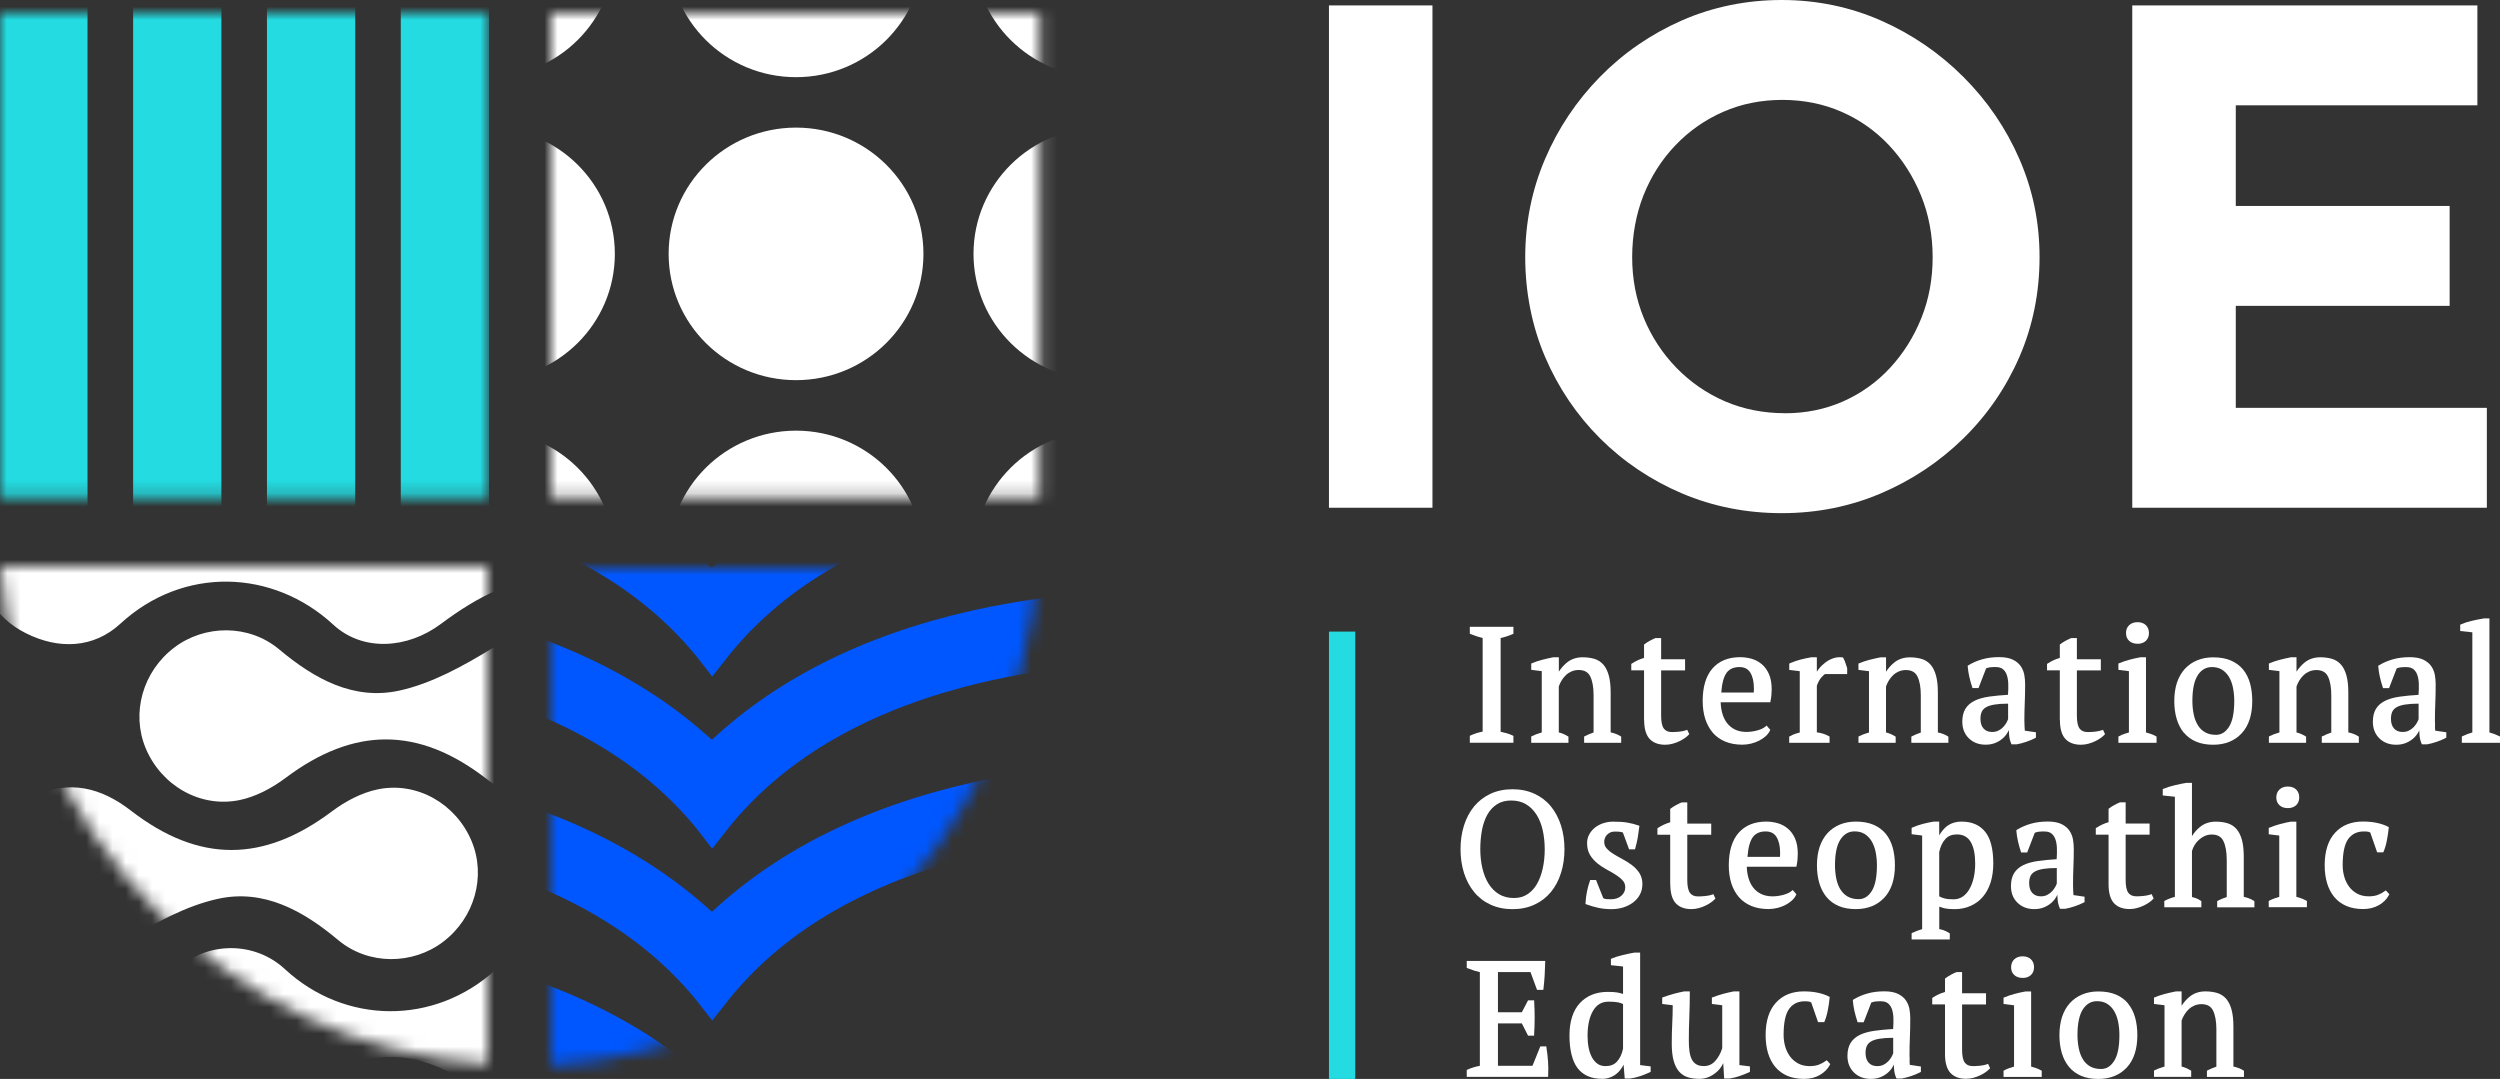 <?xml version="1.0" encoding="UTF-8"?>
<svg xmlns="http://www.w3.org/2000/svg" xmlns:xlink="http://www.w3.org/1999/xlink" width="190px" height="82px" viewBox="0 0 190 82" version="1.1">
  <rect x="0" y="0" width="190" height="82" fill="#333333" stroke="none"/>
  <title>Fichier 1 Copy</title>
  <defs>
    <path d="M37.004,37.811 C17.397,36.596 1.649,20.41 0,0 L37.004,0 L37.004,37.811 Z" id="path-1"></path>
    <rect id="path-3" x="0" y="0" width="37.132" height="36.803"></rect>
    <rect id="path-5" x="0" y="0" width="37.132" height="36.803"></rect>
    <path d="M0,37.811 C19.603,36.596 35.356,20.41 37.004,0 L0,0 L0,37.811 Z" id="path-7"></path>
  </defs>
  <g id="Mobile" stroke="none" stroke-width="1" fill="none" fill-rule="evenodd">
    <g id="Homepage" transform="translate(-20, -20)">
      <g id="Fichier-1-Copy" transform="translate(20, 20)">
        <g id="Group" transform="translate(0, 1)">
          <g id="Clipped" transform="translate(0.045, 42.043)">
            <mask id="mask-2" fill="white">
              <use xlink:href="#path-1"></use>
            </mask>
            <g id="Path"></g>
            <g id="Group" mask="url(#mask-2)">
              <g transform="translate(-13.37, -19.48)">
                <g transform="translate(11.791, 0)">
                  <path d="M0,18.655 C0.021,21.35 1.144,23.374 3.486,24.553 C5.984,25.817 8.645,25.715 10.679,23.841 C15.449,19.447 22.281,19.679 26.866,23.915 C29.118,25.992 32.518,25.74 35.032,23.862 C41.04,19.374 44.989,19.37 50.948,23.841 C53.819,25.996 57.723,25.728 60.016,23.22 C62.313,20.707 62.304,16.878 59.999,14.415 C57.662,11.915 53.63,11.484 50.965,13.891 C46.31,18.102 39.527,18.033 34.97,13.809 C32.702,11.708 29.126,11.684 26.838,13.777 C22.015,18.183 15.17,18.012 10.651,13.789 C8.694,11.96 6.094,11.883 3.662,13.017 C1.28,14.127 0.127,16.135 0.008,18.651 L0,18.655 Z" id="Path" fill="#FFFFFF" fill-rule="nonzero"></path>
                  <path d="M49.652,30.931 C49.439,28.215 48.283,26.187 45.933,25.053 C43.505,23.882 41.229,24.317 38.895,25.736 C36.705,27.069 34.331,28.39 31.866,28.927 C28.4,29.679 25.419,28.028 22.749,25.789 C20.44,23.854 17.065,23.906 14.768,25.658 C12.381,27.475 11.491,30.63 12.607,33.304 C13.78,36.117 16.728,37.861 19.739,37.243 C20.973,36.991 22.212,36.329 23.229,35.564 C28.417,31.67 33.322,31.622 38.501,35.625 C40.782,37.39 43.197,37.987 45.867,36.715 C48.34,35.536 49.464,33.447 49.656,30.931 L49.652,30.931 Z" id="Path" fill="#FFFFFF" fill-rule="nonzero"></path>
                  <path d="M12.123,6.464 C12.336,9.18 13.493,11.208 15.843,12.342 C18.271,13.513 20.547,13.078 22.88,11.659 C25.07,10.326 27.445,9.005 29.91,8.468 C33.375,7.716 36.356,9.367 39.026,11.606 C41.335,13.541 44.71,13.488 47.007,11.736 C49.394,9.919 50.284,6.765 49.168,4.09 C47.995,1.278 45.047,-0.466 42.037,0.152 C40.802,0.404 39.564,1.066 38.546,1.83 C33.359,5.724 28.454,5.773 23.274,1.769 C20.994,0.005 18.578,-0.592 15.908,0.68 C13.435,1.859 12.312,3.948 12.119,6.464 L12.123,6.464 Z" id="Path" fill="#FFFFFF" fill-rule="nonzero"></path>
                </g>
                <g transform="translate(0, 36.275)">
                  <path d="M0,18.655 C0.021,21.35 1.144,23.374 3.486,24.553 C5.984,25.817 8.645,25.715 10.679,23.841 C15.449,19.447 22.281,19.679 26.866,23.915 C29.118,25.992 32.518,25.74 35.032,23.862 C41.04,19.374 44.989,19.37 50.948,23.841 C53.819,25.996 57.723,25.728 60.016,23.22 C62.313,20.707 62.304,16.878 59.999,14.415 C57.662,11.915 53.63,11.484 50.965,13.891 C46.31,18.102 39.527,18.033 34.97,13.809 C32.702,11.708 29.126,11.684 26.838,13.777 C22.015,18.183 15.17,18.012 10.651,13.789 C8.694,11.96 6.094,11.883 3.662,13.017 C1.28,14.127 0.127,16.135 0.008,18.651 L0,18.655 Z" id="Path" fill="#FFFFFF" fill-rule="nonzero"></path>
                  <path d="M12.123,6.464 C12.336,9.18 13.493,11.208 15.843,12.342 C18.271,13.513 20.547,13.078 22.88,11.659 C25.07,10.326 27.445,9.005 29.91,8.468 C33.375,7.716 36.356,9.367 39.026,11.606 C41.335,13.541 44.71,13.488 47.007,11.736 C49.394,9.919 50.284,6.765 49.168,4.09 C47.995,1.278 45.047,-0.466 42.037,0.152 C40.802,0.404 39.564,1.066 38.546,1.83 C33.359,5.724 28.454,5.773 23.274,1.769 C20.994,0.005 18.578,-0.592 15.908,0.68 C13.435,1.859 12.312,3.948 12.119,6.464 L12.123,6.464 Z" id="Path" fill="#FFFFFF" fill-rule="nonzero"></path>
                </g>
              </g>
            </g>
          </g>
          <g id="Clipped">
            <mask id="mask-4" fill="white">
              <use xlink:href="#path-3"></use>
            </mask>
            <g id="Rectangle"></g>
            <g id="Group" mask="url(#mask-4)" fill="#23DBE1" fill-rule="nonzero">
              <g transform="translate(-0.057, -1.935)" id="Path">
                <path d="M0,0 L6.709,0 C6.709,0 6.709,40.974 6.709,40.974 L0,40.974 C0,40.974 0,0 0,0 Z"></path>
                <path d="M10.175,0 L16.884,0 C16.884,0 16.884,40.974 16.884,40.974 L10.175,40.974 C10.175,40.974 10.175,0 10.175,0 Z"></path>
                <path d="M20.346,0 L27.055,0 C27.055,0 27.055,40.974 27.055,40.974 L20.346,40.974 C20.346,40.974 20.346,0 20.346,0 Z"></path>
                <path d="M30.516,0 L37.226,0 C37.226,0 37.226,40.974 37.226,40.974 L30.516,40.974 C30.516,40.974 30.516,0 30.516,0 Z"></path>
              </g>
            </g>
          </g>
          <g id="Clipped" transform="translate(41.868, 0)">
            <mask id="mask-6" fill="white">
              <use xlink:href="#path-5"></use>
            </mask>
            <g id="Rectangle"></g>
            <g id="Group" mask="url(#mask-6)" fill="#FFFFFF" fill-rule="nonzero">
              <g transform="translate(-14.506, -14.329)" id="Oval">
                <ellipse cx="9.683" cy="9.597" rx="9.683" ry="9.597"></ellipse>
                <ellipse cx="33.137" cy="9.597" rx="9.683" ry="9.597"></ellipse>
                <ellipse cx="56.308" cy="9.597" rx="9.683" ry="9.597"></ellipse>
                <ellipse cx="9.683" cy="32.624" rx="9.683" ry="9.597"></ellipse>
                <ellipse cx="33.137" cy="32.624" rx="9.683" ry="9.597"></ellipse>
                <ellipse cx="56.308" cy="32.624" rx="9.683" ry="9.597"></ellipse>
                <ellipse cx="9.683" cy="55.656" rx="9.683" ry="9.597"></ellipse>
                <ellipse cx="33.137" cy="55.656" rx="9.683" ry="9.597"></ellipse>
                <ellipse cx="56.308" cy="55.656" rx="9.683" ry="9.597"></ellipse>
              </g>
            </g>
          </g>
          <g id="Clipped" transform="translate(41.868, 42.189)">
            <mask id="mask-8" fill="white">
              <use xlink:href="#path-7"></use>
            </mask>
            <g id="Path"></g>
            <g id="Group" mask="url(#mask-8)" fill="#0057FF" fill-rule="nonzero">
              <g transform="translate(-23.335, -11.41)" id="Path">
                <path d="M56.903,1.219 C48.348,2.91 41.323,6.187 36.016,10.963 L35.569,11.365 L35.118,10.967 C29.836,6.3 22.884,3.089 14.456,1.427 C9.334,0.415 4.827,0.203 1.948,0.203 C1.111,0.203 0.451,0.224 0,0.24 L0.398,5.695 C0.746,5.683 1.226,5.675 1.817,5.675 C4.745,5.675 10.589,5.927 16.839,7.605 C24.521,9.674 30.447,13.223 34.445,18.158 L34.445,18.166 C34.445,18.166 34.458,18.174 34.458,18.174 C34.835,18.666 35.261,19.214 35.59,19.637 L36.25,18.804 L36.582,18.385 C36.582,18.385 36.582,18.385 36.582,18.385 L36.881,18.003 C40.88,13.048 46.81,9.483 54.504,7.41 C60.762,5.723 66.619,5.471 69.551,5.471 C70.142,5.471 70.621,5.479 70.97,5.492 L71.368,0.037 C70.921,0.02 70.26,0 69.42,0 C66.541,0 62.034,0.211 56.911,1.224 L56.903,1.219 Z"></path>
                <path d="M56.903,14.296 C48.348,15.987 41.323,19.263 36.016,24.039 L35.569,24.442 L35.118,24.043 C29.836,19.377 22.884,16.166 14.456,14.503 C9.334,13.491 4.827,13.28 1.948,13.28 C1.111,13.28 0.451,13.3 0,13.316 L0.398,18.771 C0.746,18.759 1.226,18.751 1.817,18.751 C4.745,18.751 10.589,19.003 16.839,20.686 C24.521,22.755 30.447,26.304 34.445,31.238 L34.445,31.246 C34.445,31.246 34.458,31.255 34.458,31.255 C34.835,31.746 35.261,32.295 35.59,32.718 L36.25,31.885 L36.582,31.466 C36.582,31.466 36.582,31.466 36.582,31.466 L36.881,31.084 C40.88,26.129 46.81,22.564 54.504,20.491 C60.762,18.804 66.619,18.552 69.551,18.552 C70.142,18.552 70.617,18.56 70.97,18.572 L71.368,13.117 C70.921,13.101 70.26,13.081 69.42,13.081 C66.541,13.081 62.034,13.292 56.911,14.304 L56.903,14.296 Z"></path>
                <path d="M54.5,33.555 C60.758,31.868 66.615,31.616 69.547,31.616 C70.137,31.616 70.617,31.624 70.966,31.637 L71.364,26.182 C70.917,26.165 70.256,26.145 69.416,26.145 C66.537,26.145 62.03,26.356 56.907,27.369 C48.352,29.059 41.327,32.336 36.02,37.112 L35.573,37.514 L35.122,37.116 C29.84,32.45 22.888,29.238 14.461,27.576 C9.338,26.564 4.831,26.352 1.952,26.352 C1.116,26.352 0.455,26.373 0.004,26.389 L0.402,31.844 C0.751,31.832 1.23,31.824 1.821,31.824 C4.749,31.824 10.593,32.076 16.843,33.754 C24.525,35.823 30.451,39.372 34.449,44.307 L34.449,44.315 C34.449,44.315 34.462,44.323 34.462,44.323 C34.839,44.811 35.266,45.364 35.594,45.786 L36.254,44.953 L36.586,44.53 C36.586,44.53 36.586,44.53 36.586,44.53 L36.886,44.148 C40.884,39.193 46.814,35.628 54.508,33.555 L54.5,33.555 Z"></path>
                <path d="M56.903,40.449 C48.348,42.14 41.323,45.416 36.016,50.193 L35.569,50.595 L35.118,50.197 C29.836,45.53 22.884,42.319 14.456,40.656 C9.334,39.644 4.827,39.433 1.948,39.433 C1.111,39.433 0.451,39.453 0,39.47 L0.398,44.925 C0.746,44.912 1.226,44.904 1.817,44.904 C4.745,44.904 10.523,45.876 16.774,47.559 C24.455,49.628 30.447,52.457 34.449,57.387 L34.449,57.395 C34.449,57.395 34.462,57.404 34.462,57.404 C34.839,57.895 35.266,58.444 35.594,58.867 L36.254,58.034 L36.586,57.615 C36.586,57.615 36.586,57.615 36.586,57.615 L36.886,57.233 C40.884,52.278 46.814,48.713 54.508,46.64 C60.766,44.953 66.623,44.701 69.555,44.701 C70.146,44.701 70.625,44.709 70.974,44.721 L71.372,39.266 C70.925,39.25 70.265,39.23 69.424,39.23 C66.545,39.23 62.038,39.441 56.915,40.453 L56.903,40.449 Z"></path>
              </g>
            </g>
          </g>
        </g>
        <g id="Group" transform="translate(111, 47)" fill="#FFFFFF" fill-rule="nonzero">
          <g transform="translate(0.706, 0)">
            <path d="M3.314,8.927 L3.256,8.898 C3.114,8.832 2.954,8.77 2.779,8.72 C2.636,8.679 2.489,8.642 2.342,8.613 L2.342,1.491 C2.481,1.462 2.624,1.421 2.767,1.376 C2.942,1.322 3.105,1.26 3.252,1.194 L3.314,1.165 L3.314,0.636 L0,0.636 L0,1.165 L0.065,1.19 C0.229,1.256 0.396,1.318 0.559,1.371 C0.698,1.417 0.837,1.454 0.975,1.487 L0.975,8.604 C0.665,8.658 0.359,8.757 0.061,8.894 L0,8.922 L0,9.447 L3.314,9.447 L3.314,8.922 L3.314,8.927 Z" id="Path"></path>
            <path d="M6.762,8.662 L6.762,5.172 C6.815,5.015 6.888,4.858 6.978,4.713 C7.068,4.56 7.182,4.424 7.309,4.304 C7.431,4.184 7.578,4.094 7.741,4.023 C7.9,3.957 8.08,3.92 8.268,3.92 C8.7,3.92 8.986,4.077 9.149,4.403 C9.321,4.746 9.406,5.23 9.406,5.833 L9.406,8.67 C9.17,8.749 8.949,8.844 8.745,8.947 L8.688,8.976 L8.688,9.451 L11.504,9.451 L11.504,8.984 L11.459,8.956 C11.255,8.823 11.002,8.724 10.704,8.662 L10.704,5.638 C10.704,5.122 10.659,4.693 10.565,4.35 C10.471,4.003 10.333,3.722 10.153,3.515 C9.969,3.305 9.741,3.156 9.467,3.073 C9.202,2.995 8.9,2.953 8.57,2.953 C8.092,2.953 7.68,3.098 7.345,3.383 C7.117,3.577 6.921,3.8 6.766,4.048 L6.766,2.953 L6.342,2.953 C6.04,3.011 5.746,3.082 5.472,3.152 C5.195,3.226 4.946,3.309 4.73,3.404 L4.668,3.429 L4.668,3.908 L5.468,4.007 L5.468,8.666 C5.166,8.753 4.913,8.848 4.721,8.947 L4.668,8.976 L4.668,9.451 L7.496,9.451 L7.496,8.984 L7.447,8.956 C7.227,8.819 6.999,8.72 6.766,8.666 L6.762,8.662 Z" id="Path"></path>
            <path d="M13.25,7.733 C13.25,8.377 13.389,8.852 13.658,9.15 C13.932,9.447 14.332,9.6 14.846,9.6 C15.042,9.6 15.234,9.575 15.421,9.521 C15.605,9.472 15.776,9.406 15.931,9.331 C16.086,9.257 16.225,9.174 16.344,9.092 C16.466,9.005 16.564,8.922 16.633,8.844 L16.678,8.794 L16.523,8.464 L16.433,8.497 C16.286,8.551 16.111,8.588 15.899,8.609 C15.687,8.629 15.503,8.637 15.36,8.637 C15.083,8.637 14.883,8.551 14.748,8.373 C14.609,8.187 14.54,7.861 14.54,7.394 L14.54,3.949 L16.36,3.949 L16.36,3.102 L14.54,3.102 L14.54,1.491 L14.136,1.491 L14.095,1.499 C13.956,1.557 13.809,1.628 13.667,1.706 C13.52,1.784 13.393,1.871 13.283,1.954 L13.242,1.987 L13.242,3.003 C12.92,3.094 12.61,3.234 12.316,3.429 L12.271,3.457 L12.271,3.945 L13.242,3.945 L13.242,7.733 L13.25,7.733 Z" id="Path"></path>
            <path d="M18.461,8.683 C18.714,8.976 19.033,9.203 19.412,9.36 C19.788,9.517 20.224,9.596 20.714,9.596 C20.939,9.596 21.163,9.567 21.383,9.513 C21.6,9.459 21.804,9.385 21.987,9.29 C22.171,9.195 22.338,9.084 22.481,8.956 C22.628,8.823 22.738,8.679 22.808,8.53 L22.836,8.468 L22.555,8.142 L22.477,8.212 C22.342,8.332 22.138,8.431 21.861,8.509 C21.241,8.683 20.604,8.666 20.159,8.447 C19.914,8.328 19.71,8.162 19.551,7.956 C19.388,7.745 19.265,7.493 19.188,7.208 C19.114,6.952 19.074,6.671 19.065,6.374 L22.836,6.374 L22.852,6.291 C22.885,6.122 22.91,5.965 22.922,5.82 C22.934,5.676 22.942,5.531 22.942,5.387 C22.942,4.932 22.873,4.544 22.734,4.23 C22.595,3.916 22.412,3.664 22.183,3.474 C21.959,3.284 21.698,3.148 21.412,3.065 C21.13,2.987 20.837,2.945 20.547,2.945 C19.645,2.945 18.939,3.234 18.441,3.804 C17.947,4.37 17.698,5.201 17.698,6.271 C17.698,6.77 17.764,7.229 17.89,7.63 C18.021,8.034 18.213,8.385 18.461,8.679 L18.461,8.683 Z M19.514,4.131 C19.739,3.837 20.057,3.697 20.49,3.697 C20.869,3.697 21.138,3.833 21.314,4.114 C21.498,4.408 21.591,4.812 21.591,5.312 C21.591,5.374 21.591,5.44 21.587,5.51 C21.587,5.548 21.583,5.589 21.579,5.63 L19.11,5.63 C19.163,4.92 19.302,4.416 19.518,4.131 L19.514,4.131 Z" id="Shape"></path>
            <path d="M27.345,8.98 L27.292,8.951 C27.125,8.856 26.954,8.786 26.786,8.741 C26.652,8.704 26.513,8.675 26.374,8.658 L26.374,5.118 C26.472,4.845 26.586,4.639 26.705,4.498 C26.819,4.37 26.917,4.279 26.99,4.23 L28.68,4.23 L28.68,3.78 C28.635,3.639 28.59,3.503 28.545,3.375 C28.5,3.243 28.447,3.123 28.386,3.011 L28.361,2.962 L28.308,2.962 C28.076,2.929 27.847,2.953 27.627,3.028 C27.411,3.102 27.211,3.205 27.027,3.346 C26.848,3.482 26.684,3.635 26.55,3.804 C26.484,3.887 26.423,3.966 26.374,4.048 L26.374,2.953 L25.954,2.953 C25.701,2.995 25.431,3.053 25.154,3.123 C24.876,3.193 24.599,3.288 24.338,3.404 L24.277,3.433 L24.277,3.912 L25.076,4.011 L25.076,8.67 C24.97,8.699 24.864,8.728 24.758,8.761 C24.623,8.803 24.477,8.869 24.326,8.956 L24.273,8.984 L24.273,9.455 L27.341,9.455 L27.341,8.984 L27.345,8.98 Z" id="Path"></path>
            <path d="M32.361,8.984 L32.312,8.956 C32.091,8.819 31.863,8.72 31.63,8.666 L31.63,5.176 C31.683,5.019 31.757,4.862 31.846,4.717 C31.936,4.564 32.051,4.428 32.177,4.308 C32.299,4.189 32.446,4.098 32.61,4.027 C32.769,3.961 32.948,3.924 33.136,3.924 C33.569,3.924 33.854,4.081 34.017,4.408 C34.189,4.75 34.275,5.234 34.275,5.837 L34.275,8.675 C34.038,8.753 33.818,8.848 33.613,8.951 L33.556,8.98 L33.556,9.455 L36.372,9.455 L36.372,8.989 L36.327,8.96 C36.123,8.827 35.87,8.728 35.572,8.666 L35.572,5.643 C35.572,5.126 35.527,4.697 35.433,4.354 C35.34,4.007 35.201,3.726 35.021,3.519 C34.838,3.309 34.609,3.16 34.336,3.077 C34.071,2.999 33.769,2.958 33.438,2.958 C32.961,2.958 32.548,3.102 32.214,3.387 C31.985,3.581 31.789,3.804 31.634,4.052 L31.634,2.958 L31.21,2.958 C30.908,3.015 30.614,3.086 30.341,3.156 C30.063,3.23 29.814,3.313 29.598,3.408 L29.537,3.433 L29.537,3.912 L30.337,4.011 L30.337,8.67 C30.035,8.757 29.782,8.852 29.59,8.951 L29.537,8.98 L29.537,9.455 L32.365,9.455 L32.365,8.989 L32.361,8.984 Z" id="Path"></path>
            <path d="M40.967,8.509 C40.971,8.629 40.979,8.749 40.987,8.856 C41.004,9.092 41.057,9.311 41.143,9.509 L41.171,9.571 L41.559,9.571 C41.787,9.53 42.032,9.464 42.281,9.381 C42.53,9.298 42.763,9.199 42.971,9.092 L43.024,9.063 L43.024,8.654 L42.179,8.53 L42.159,8.195 C42.15,8.067 42.146,7.915 42.146,7.733 C42.146,7.316 42.155,6.878 42.175,6.427 C42.195,5.969 42.204,5.49 42.204,5.002 C42.204,4.767 42.183,4.531 42.142,4.296 C42.097,4.052 42.008,3.829 41.869,3.627 C41.73,3.424 41.526,3.259 41.265,3.131 C41.004,3.007 40.657,2.941 40.233,2.941 C39.763,2.941 39.331,2.995 38.947,3.106 C38.563,3.214 38.208,3.367 37.894,3.561 L37.841,3.594 L37.841,3.656 C37.862,3.912 37.902,4.18 37.964,4.449 C38.025,4.713 38.098,4.973 38.18,5.221 L38.204,5.292 L38.661,5.292 L39.241,3.792 C39.355,3.747 39.473,3.722 39.588,3.709 C40,3.672 40.294,3.693 40.49,3.837 C40.624,3.937 40.726,4.077 40.796,4.259 C40.869,4.449 40.91,4.68 40.922,4.953 C40.934,5.205 40.922,5.49 40.902,5.804 C40.371,5.837 39.894,5.882 39.486,5.94 C39.049,6.002 38.674,6.105 38.376,6.25 C38.07,6.399 37.829,6.601 37.67,6.861 C37.511,7.117 37.429,7.448 37.429,7.844 C37.429,8.365 37.596,8.79 37.927,9.112 C38.257,9.435 38.686,9.596 39.204,9.596 C39.473,9.596 39.718,9.55 39.935,9.464 C40.147,9.377 40.335,9.265 40.494,9.125 C40.653,8.989 40.783,8.827 40.881,8.65 C40.91,8.6 40.934,8.551 40.955,8.505 L40.967,8.509 Z M40.551,8.245 C40.453,8.352 40.33,8.443 40.188,8.518 C40.049,8.592 39.886,8.629 39.702,8.629 C39.42,8.629 39.208,8.547 39.049,8.373 C38.89,8.2 38.808,7.952 38.808,7.625 C38.808,7.435 38.837,7.262 38.898,7.117 C38.955,6.977 39.057,6.861 39.208,6.766 C39.367,6.667 39.592,6.593 39.873,6.547 C40.143,6.502 40.494,6.477 40.91,6.477 L40.91,7.65 C40.885,7.725 40.845,7.811 40.787,7.919 C40.726,8.03 40.645,8.142 40.547,8.249 L40.551,8.245 Z" id="Shape"></path>
            <path d="M44.848,7.733 C44.848,8.377 44.987,8.852 45.256,9.15 C45.529,9.447 45.929,9.6 46.443,9.6 C46.639,9.6 46.831,9.575 47.019,9.521 C47.202,9.472 47.374,9.406 47.529,9.331 C47.684,9.257 47.823,9.174 47.941,9.092 C48.064,9.005 48.161,8.922 48.231,8.844 L48.276,8.794 L48.121,8.464 L48.031,8.497 C47.884,8.551 47.709,8.588 47.496,8.609 C47.284,8.629 47.1,8.637 46.958,8.637 C46.68,8.637 46.48,8.551 46.346,8.373 C46.207,8.187 46.137,7.861 46.137,7.394 L46.137,3.949 L47.957,3.949 L47.957,3.102 L46.137,3.102 L46.137,1.491 L45.733,1.491 L45.693,1.499 C45.554,1.557 45.407,1.628 45.264,1.706 C45.117,1.784 44.991,1.871 44.881,1.954 L44.84,1.987 L44.84,3.003 C44.517,3.094 44.207,3.234 43.913,3.429 L43.868,3.457 L43.868,3.945 L44.84,3.945 L44.84,7.733 L44.848,7.733 Z" id="Path"></path>
            <path d="M50.745,1.929 C51.006,1.929 51.214,1.855 51.373,1.71 C51.532,1.561 51.614,1.363 51.614,1.111 C51.614,0.859 51.532,0.657 51.377,0.508 C51.222,0.359 51.01,0.285 50.749,0.285 C50.488,0.285 50.275,0.359 50.116,0.508 C49.953,0.661 49.871,0.863 49.871,1.111 C49.871,1.359 49.953,1.566 50.116,1.71 C50.275,1.855 50.488,1.925 50.749,1.925 L50.745,1.929 Z" id="Path"></path>
            <path d="M52.193,8.98 L52.14,8.951 C52.022,8.881 51.895,8.823 51.757,8.778 C51.646,8.741 51.524,8.704 51.389,8.666 L51.389,2.953 L50.965,2.953 C50.687,3.003 50.406,3.065 50.132,3.139 C49.855,3.214 49.594,3.3 49.353,3.404 L49.292,3.429 L49.292,3.908 L50.092,4.007 L50.092,8.666 C49.965,8.704 49.847,8.741 49.737,8.778 C49.602,8.823 49.471,8.881 49.345,8.951 L49.292,8.98 L49.292,9.451 L52.193,9.451 L52.193,8.98 Z" id="Path"></path>
            <path d="M54.27,8.683 C54.515,8.976 54.825,9.207 55.197,9.364 C55.564,9.521 56.001,9.6 56.499,9.6 C57.396,9.6 58.127,9.307 58.661,8.732 C59.196,8.158 59.465,7.332 59.465,6.279 C59.465,5.787 59.408,5.337 59.298,4.936 C59.184,4.531 59.008,4.176 58.767,3.883 C58.527,3.59 58.212,3.358 57.837,3.197 C57.462,3.036 57.013,2.958 56.499,2.958 C56.058,2.958 55.65,3.032 55.287,3.181 C54.923,3.329 54.605,3.548 54.344,3.833 C54.083,4.118 53.883,4.469 53.744,4.878 C53.609,5.283 53.54,5.758 53.54,6.283 C53.54,6.774 53.601,7.229 53.72,7.634 C53.842,8.043 54.026,8.398 54.266,8.691 L54.27,8.683 Z M55.331,4.304 C55.605,3.895 55.956,3.697 56.401,3.697 C56.694,3.697 56.951,3.763 57.16,3.891 C57.372,4.023 57.547,4.201 57.686,4.428 C57.825,4.66 57.931,4.932 57.996,5.246 C58.061,5.564 58.098,5.907 58.098,6.275 C58.098,7.167 57.964,7.832 57.694,8.245 C57.433,8.65 57.111,8.848 56.707,8.848 C56.384,8.848 56.107,8.782 55.882,8.654 C55.654,8.526 55.47,8.344 55.331,8.117 C55.189,7.886 55.082,7.609 55.017,7.295 C54.952,6.977 54.915,6.634 54.915,6.271 C54.915,5.378 55.058,4.713 55.336,4.3 L55.331,4.304 Z" id="Shape"></path>
            <path d="M64.807,8.947 L64.75,8.976 L64.75,9.451 L67.566,9.451 L67.566,8.984 L67.521,8.956 C67.317,8.823 67.064,8.724 66.766,8.662 L66.766,5.638 C66.766,5.122 66.721,4.693 66.627,4.35 C66.533,4.003 66.394,3.722 66.215,3.515 C66.031,3.305 65.803,3.156 65.529,3.073 C65.264,2.995 64.962,2.953 64.632,2.953 C64.154,2.953 63.742,3.098 63.407,3.383 C63.179,3.577 62.983,3.8 62.828,4.048 L62.828,2.953 L62.403,2.953 C62.101,3.011 61.808,3.082 61.534,3.152 C61.257,3.226 61.008,3.309 60.792,3.404 L60.73,3.429 L60.73,3.908 L61.53,4.007 L61.53,8.666 C61.228,8.753 60.975,8.848 60.783,8.947 L60.73,8.976 L60.73,9.451 L63.558,9.451 L63.558,8.984 L63.509,8.956 C63.289,8.819 63.06,8.72 62.828,8.666 L62.828,5.176 C62.881,5.019 62.954,4.862 63.044,4.717 C63.134,4.564 63.248,4.428 63.375,4.308 C63.497,4.189 63.644,4.098 63.807,4.027 C63.966,3.961 64.146,3.924 64.334,3.924 C64.766,3.924 65.052,4.081 65.215,4.408 C65.386,4.75 65.472,5.234 65.472,5.837 L65.472,8.675 C65.235,8.753 65.015,8.848 64.811,8.951 L64.807,8.947 Z" id="Path"></path>
            <path d="M73.36,8.2 C73.352,8.072 73.348,7.919 73.348,7.737 C73.348,7.32 73.356,6.882 73.377,6.432 C73.397,5.973 73.405,5.494 73.405,5.006 C73.405,4.771 73.385,4.536 73.344,4.3 C73.299,4.056 73.209,3.833 73.071,3.631 C72.932,3.429 72.728,3.263 72.467,3.135 C72.205,3.011 71.859,2.945 71.434,2.945 C70.965,2.945 70.532,2.999 70.149,3.11 C69.765,3.218 69.41,3.371 69.096,3.565 L69.043,3.598 L69.043,3.66 C69.063,3.916 69.104,4.184 69.165,4.453 C69.227,4.717 69.3,4.978 69.382,5.225 L69.406,5.296 L69.863,5.296 L70.443,3.796 C70.557,3.751 70.675,3.726 70.789,3.714 C71.202,3.676 71.495,3.697 71.691,3.842 C71.826,3.941 71.928,4.081 71.997,4.263 C72.071,4.453 72.112,4.684 72.124,4.957 C72.136,5.209 72.124,5.494 72.103,5.808 C71.573,5.841 71.096,5.886 70.687,5.944 C70.251,6.006 69.875,6.109 69.577,6.254 C69.271,6.403 69.031,6.605 68.871,6.865 C68.712,7.121 68.631,7.452 68.631,7.848 C68.631,8.369 68.798,8.794 69.129,9.117 C69.459,9.439 69.888,9.6 70.406,9.6 C70.675,9.6 70.92,9.554 71.136,9.468 C71.349,9.381 71.536,9.269 71.695,9.129 C71.855,8.993 71.985,8.832 72.083,8.654 C72.112,8.604 72.136,8.555 72.157,8.509 C72.161,8.629 72.169,8.749 72.177,8.856 C72.193,9.092 72.246,9.311 72.332,9.509 L72.361,9.571 L72.748,9.571 C72.977,9.53 73.222,9.464 73.471,9.381 C73.719,9.298 73.952,9.199 74.16,9.092 L74.213,9.063 L74.213,8.654 L73.369,8.53 L73.348,8.195 L73.36,8.2 Z M72.112,7.646 C72.087,7.72 72.046,7.807 71.989,7.915 C71.928,8.026 71.846,8.138 71.748,8.245 C71.65,8.352 71.528,8.443 71.385,8.518 C71.247,8.592 71.083,8.629 70.9,8.629 C70.618,8.629 70.406,8.547 70.247,8.373 C70.088,8.2 70.006,7.952 70.006,7.625 C70.006,7.435 70.035,7.262 70.096,7.117 C70.153,6.977 70.255,6.861 70.406,6.766 C70.565,6.667 70.789,6.593 71.071,6.547 C71.34,6.502 71.691,6.477 72.108,6.477 L72.108,7.65 L72.112,7.646 Z" id="Shape"></path>
            <path d="M78.233,8.947 C77.988,8.827 77.735,8.732 77.49,8.666 L77.49,0 L77.07,0 C76.768,0.05 76.458,0.112 76.139,0.186 C75.817,0.26 75.548,0.351 75.331,0.45 L75.27,0.479 L75.27,0.958 L76.192,1.057 L76.192,8.666 C75.943,8.732 75.695,8.827 75.45,8.947 L75.393,8.976 L75.393,9.451 L78.294,9.451 L78.294,8.976 L78.237,8.947 L78.233,8.947 Z" id="Path"></path>
          </g>
          <g transform="translate(0, 12.496)">
            <path d="M6.864,1.784 C6.529,1.376 6.109,1.053 5.619,0.83 C5.13,0.603 4.57,0.487 3.95,0.487 C3.33,0.487 2.771,0.603 2.281,0.83 C1.791,1.057 1.375,1.38 1.037,1.784 C0.702,2.189 0.441,2.677 0.265,3.234 C0.09,3.788 0,4.395 0,5.044 C0,5.692 0.09,6.299 0.265,6.853 C0.441,7.406 0.702,7.894 1.037,8.303 C1.371,8.712 1.791,9.034 2.281,9.257 C2.771,9.484 3.33,9.6 3.95,9.6 C4.57,9.6 5.13,9.484 5.619,9.257 C6.109,9.03 6.529,8.708 6.864,8.303 C7.199,7.898 7.46,7.411 7.635,6.853 C7.811,6.299 7.9,5.692 7.9,5.044 C7.9,4.395 7.811,3.788 7.635,3.234 C7.456,2.681 7.199,2.193 6.864,1.784 Z M6.248,6.502 C6.15,6.952 6.003,7.349 5.811,7.683 C5.623,8.014 5.378,8.274 5.085,8.468 C4.795,8.658 4.452,8.753 4.06,8.753 C3.628,8.753 3.248,8.658 2.934,8.468 C2.616,8.278 2.351,8.014 2.142,7.683 C1.93,7.349 1.771,6.952 1.665,6.506 C1.559,6.052 1.502,5.564 1.502,5.048 C1.502,4.531 1.547,4.04 1.632,3.586 C1.718,3.135 1.857,2.739 2.044,2.408 C2.228,2.082 2.473,1.818 2.771,1.628 C3.065,1.438 3.428,1.342 3.852,1.342 C4.277,1.342 4.664,1.438 4.979,1.628 C5.297,1.818 5.562,2.082 5.77,2.412 C5.982,2.743 6.142,3.139 6.244,3.59 C6.346,4.044 6.399,4.536 6.399,5.048 C6.399,5.56 6.35,6.052 6.248,6.506 L6.248,6.502 Z" id="Shape"></path>
            <path d="M10.839,3.069 C10.602,3.152 10.39,3.263 10.214,3.404 C10.035,3.548 9.888,3.722 9.782,3.92 C9.671,4.123 9.618,4.346 9.618,4.585 C9.618,4.94 9.696,5.242 9.847,5.49 C9.994,5.729 10.182,5.94 10.41,6.126 C10.635,6.304 10.875,6.465 11.124,6.597 C11.369,6.725 11.602,6.861 11.814,6.998 C12.022,7.13 12.197,7.274 12.332,7.427 C12.459,7.568 12.52,7.737 12.52,7.943 C12.52,8.191 12.422,8.402 12.226,8.58 C12.026,8.757 11.761,8.848 11.43,8.848 C11.328,8.848 11.214,8.848 11.092,8.836 C10.994,8.832 10.916,8.807 10.847,8.761 L10.3,7.386 L9.855,7.386 L9.831,7.456 C9.741,7.712 9.667,7.985 9.61,8.262 C9.553,8.538 9.516,8.832 9.5,9.133 L9.5,9.212 C9.5,9.212 9.569,9.236 9.569,9.236 C9.888,9.352 10.198,9.443 10.496,9.505 C10.794,9.567 11.124,9.6 11.475,9.6 C11.793,9.6 12.095,9.554 12.373,9.468 C12.655,9.377 12.903,9.253 13.12,9.088 C13.336,8.922 13.511,8.724 13.634,8.489 C13.76,8.253 13.822,7.985 13.822,7.691 C13.822,7.369 13.744,7.088 13.593,6.853 C13.446,6.626 13.254,6.427 13.03,6.254 C12.81,6.089 12.569,5.936 12.32,5.804 C12.079,5.676 11.847,5.543 11.626,5.407 C11.418,5.279 11.243,5.135 11.108,4.986 C10.981,4.845 10.92,4.68 10.92,4.482 C10.92,4.387 10.937,4.292 10.973,4.201 C11.01,4.106 11.059,4.023 11.128,3.953 C11.198,3.883 11.279,3.821 11.377,3.771 C11.565,3.681 11.842,3.697 12.083,3.718 C12.177,3.726 12.263,3.747 12.34,3.776 L12.81,5.052 L13.258,5.052 L13.279,4.978 C13.361,4.697 13.426,4.416 13.471,4.147 C13.516,3.879 13.552,3.614 13.585,3.35 L13.597,3.267 L13.52,3.239 C13.254,3.148 12.981,3.073 12.695,3.024 C12.41,2.974 12.042,2.949 11.602,2.949 C11.332,2.949 11.075,2.991 10.839,3.073 L10.839,3.069 Z" id="Path"></path>
            <path d="M15.944,7.729 C15.944,8.373 16.082,8.848 16.352,9.146 C16.625,9.443 17.025,9.596 17.539,9.596 C17.735,9.596 17.927,9.571 18.115,9.517 C18.298,9.468 18.47,9.402 18.625,9.327 C18.78,9.253 18.919,9.17 19.037,9.088 C19.159,9.001 19.257,8.918 19.327,8.84 L19.372,8.79 L19.216,8.46 L19.127,8.493 C18.98,8.547 18.804,8.584 18.592,8.604 C18.38,8.625 18.196,8.633 18.053,8.633 C17.776,8.633 17.576,8.547 17.441,8.369 C17.303,8.183 17.233,7.857 17.233,7.39 L17.233,3.945 L19.053,3.945 L19.053,3.098 L17.233,3.098 L17.233,1.487 L16.829,1.487 L16.788,1.495 C16.65,1.553 16.503,1.623 16.36,1.702 C16.213,1.78 16.086,1.867 15.976,1.95 L15.935,1.983 L15.935,2.999 C15.613,3.09 15.303,3.23 15.009,3.424 L14.964,3.453 L14.964,3.945 L15.935,3.945 L15.935,7.733 L15.944,7.729 Z" id="Path"></path>
            <path d="M24.073,9.513 C24.289,9.459 24.493,9.385 24.677,9.29 C24.86,9.195 25.027,9.084 25.17,8.956 C25.317,8.823 25.427,8.679 25.497,8.53 L25.525,8.468 L25.244,8.142 L25.166,8.212 C25.032,8.332 24.828,8.431 24.55,8.509 C23.93,8.683 23.293,8.666 22.848,8.447 C22.603,8.328 22.399,8.162 22.24,7.956 C22.077,7.745 21.955,7.493 21.877,7.208 C21.804,6.952 21.763,6.671 21.755,6.374 L25.525,6.374 L25.542,6.291 C25.574,6.122 25.599,5.965 25.611,5.82 C25.623,5.676 25.631,5.531 25.631,5.387 C25.631,4.932 25.562,4.544 25.423,4.23 C25.285,3.916 25.101,3.664 24.872,3.474 C24.648,3.284 24.387,3.148 24.101,3.065 C23.82,2.987 23.526,2.945 23.236,2.945 C22.334,2.945 21.628,3.234 21.13,3.804 C20.637,4.37 20.388,5.201 20.388,6.271 C20.388,6.77 20.453,7.229 20.579,7.63 C20.71,8.034 20.902,8.39 21.151,8.679 C21.404,8.972 21.722,9.199 22.102,9.356 C22.477,9.513 22.914,9.592 23.403,9.592 C23.628,9.592 23.852,9.563 24.073,9.509 L24.073,9.513 Z M22.212,4.127 C22.436,3.833 22.754,3.693 23.187,3.693 C23.567,3.693 23.836,3.829 24.011,4.11 C24.195,4.403 24.289,4.808 24.289,5.308 C24.289,5.37 24.289,5.436 24.285,5.506 C24.285,5.543 24.281,5.585 24.277,5.626 L21.808,5.626 C21.861,4.916 22,4.412 22.216,4.127 L22.212,4.127 Z" id="Shape"></path>
            <path d="M32.21,8.724 C32.744,8.15 33.014,7.324 33.014,6.266 C33.014,5.775 32.956,5.325 32.846,4.924 C32.732,4.519 32.557,4.164 32.316,3.871 C32.075,3.577 31.761,3.346 31.385,3.185 C31.01,3.024 30.561,2.945 30.047,2.945 C29.606,2.945 29.198,3.02 28.835,3.168 C28.472,3.317 28.153,3.536 27.892,3.821 C27.631,4.106 27.431,4.457 27.292,4.866 C27.158,5.271 27.088,5.746 27.088,6.271 C27.088,6.762 27.149,7.216 27.268,7.621 C27.39,8.03 27.574,8.385 27.815,8.679 C28.06,8.972 28.37,9.203 28.741,9.36 C29.108,9.517 29.545,9.596 30.043,9.596 C30.941,9.596 31.671,9.302 32.206,8.728 L32.21,8.724 Z M28.876,8.113 C28.733,7.882 28.627,7.605 28.561,7.291 C28.496,6.973 28.459,6.63 28.459,6.266 C28.459,5.374 28.602,4.709 28.88,4.296 C29.153,3.887 29.504,3.689 29.949,3.689 C30.243,3.689 30.5,3.755 30.708,3.883 C30.92,4.015 31.096,4.193 31.234,4.42 C31.373,4.651 31.479,4.924 31.545,5.238 C31.61,5.556 31.647,5.899 31.647,6.266 C31.647,7.159 31.512,7.824 31.243,8.237 C30.981,8.642 30.659,8.84 30.255,8.84 C29.933,8.84 29.655,8.774 29.431,8.646 C29.202,8.518 29.018,8.336 28.88,8.109 L28.876,8.113 Z" id="Shape"></path>
            <path d="M38.11,2.945 C37.617,2.945 37.213,3.082 36.903,3.346 C36.699,3.524 36.523,3.738 36.38,3.994 L36.38,2.945 L35.96,2.945 C35.699,2.987 35.429,3.044 35.156,3.115 C34.883,3.185 34.609,3.28 34.344,3.395 L34.283,3.424 L34.283,3.904 L35.083,4.003 L35.083,11.12 C34.842,11.186 34.593,11.281 34.34,11.401 L34.283,11.43 L34.283,11.905 L37.184,11.905 L37.184,11.438 L37.135,11.409 C36.984,11.314 36.837,11.244 36.703,11.199 C36.597,11.161 36.49,11.132 36.384,11.116 L36.384,9.406 C36.539,9.468 36.682,9.513 36.821,9.542 C37.001,9.579 37.237,9.6 37.547,9.6 C37.988,9.6 38.396,9.517 38.759,9.356 C39.123,9.195 39.437,8.964 39.694,8.666 C39.947,8.369 40.147,8.001 40.286,7.572 C40.42,7.146 40.49,6.663 40.49,6.138 C40.49,5.027 40.281,4.213 39.869,3.714 C39.453,3.205 38.865,2.949 38.115,2.949 L38.11,2.945 Z M38.996,7.237 C38.918,7.568 38.804,7.857 38.661,8.1 C38.519,8.34 38.347,8.526 38.147,8.658 C37.951,8.786 37.727,8.852 37.478,8.852 C37.196,8.852 36.964,8.832 36.792,8.786 C36.641,8.749 36.503,8.695 36.38,8.625 L36.38,5.263 C36.47,4.841 36.629,4.507 36.85,4.267 C37.066,4.032 37.351,3.92 37.723,3.92 C37.98,3.92 38.196,3.974 38.368,4.077 C38.543,4.18 38.686,4.333 38.792,4.523 C38.902,4.721 38.984,4.957 39.037,5.23 C39.09,5.506 39.114,5.812 39.114,6.138 C39.114,6.539 39.074,6.907 38.996,7.237 L38.996,7.237 Z" id="Shape"></path>
            <path d="M45.574,9.571 L45.962,9.571 C46.19,9.53 46.435,9.464 46.684,9.381 C46.933,9.298 47.166,9.199 47.374,9.092 L47.427,9.063 L47.427,8.654 L46.582,8.53 L46.562,8.195 C46.554,8.067 46.55,7.915 46.55,7.733 C46.55,7.316 46.558,6.878 46.578,6.427 C46.599,5.969 46.607,5.49 46.607,5.002 C46.607,4.767 46.586,4.531 46.545,4.296 C46.501,4.052 46.411,3.829 46.272,3.627 C46.133,3.424 45.929,3.259 45.668,3.131 C45.407,3.007 45.06,2.941 44.636,2.941 C44.166,2.941 43.734,2.995 43.35,3.106 C42.967,3.214 42.612,3.367 42.297,3.561 L42.244,3.594 L42.244,3.656 C42.265,3.912 42.306,4.18 42.367,4.449 C42.428,4.713 42.501,4.973 42.583,5.221 L42.608,5.292 L43.065,5.292 L43.644,3.792 C43.758,3.747 43.877,3.722 43.991,3.709 C44.403,3.672 44.697,3.693 44.893,3.837 C45.027,3.937 45.129,4.077 45.199,4.259 C45.272,4.449 45.313,4.68 45.325,4.953 C45.338,5.205 45.325,5.49 45.305,5.804 C44.774,5.837 44.297,5.882 43.889,5.94 C43.452,6.002 43.077,6.105 42.779,6.25 C42.473,6.399 42.232,6.601 42.073,6.861 C41.914,7.117 41.832,7.448 41.832,7.844 C41.832,8.365 41.999,8.79 42.33,9.112 C42.661,9.435 43.089,9.596 43.607,9.596 C43.877,9.596 44.121,9.55 44.338,9.464 C44.55,9.377 44.738,9.265 44.897,9.125 C45.056,8.989 45.187,8.827 45.285,8.65 C45.313,8.6 45.338,8.555 45.358,8.505 C45.362,8.625 45.37,8.745 45.378,8.852 C45.395,9.088 45.448,9.307 45.533,9.505 L45.562,9.567 L45.574,9.571 Z M45.321,7.642 C45.297,7.716 45.256,7.803 45.199,7.91 C45.138,8.022 45.056,8.133 44.958,8.241 C44.86,8.348 44.738,8.439 44.595,8.514 C44.456,8.588 44.293,8.625 44.109,8.625 C43.828,8.625 43.615,8.542 43.456,8.369 C43.297,8.195 43.216,7.948 43.216,7.621 C43.216,7.431 43.244,7.258 43.305,7.113 C43.362,6.973 43.464,6.857 43.615,6.762 C43.775,6.663 43.999,6.589 44.281,6.543 C44.55,6.498 44.901,6.473 45.317,6.473 L45.317,7.646 L45.321,7.642 Z" id="Shape"></path>
            <path d="M52.442,8.485 C52.295,8.538 52.12,8.575 51.908,8.596 C51.695,8.617 51.512,8.625 51.369,8.625 C51.091,8.625 50.892,8.538 50.757,8.361 C50.618,8.175 50.549,7.848 50.549,7.382 L50.549,3.937 L52.369,3.937 L52.369,3.09 L50.549,3.09 L50.549,1.479 L50.145,1.479 L50.104,1.487 C49.965,1.545 49.818,1.615 49.675,1.694 C49.529,1.772 49.402,1.859 49.292,1.941 L49.251,1.975 L49.251,2.991 C48.929,3.082 48.619,3.222 48.325,3.416 L48.28,3.445 L48.28,3.937 L49.251,3.937 L49.251,7.725 C49.251,8.369 49.39,8.844 49.659,9.141 C49.933,9.439 50.332,9.592 50.847,9.592 C51.043,9.592 51.234,9.567 51.422,9.513 C51.606,9.464 51.777,9.397 51.932,9.323 C52.087,9.249 52.226,9.166 52.344,9.084 C52.467,8.997 52.565,8.914 52.634,8.836 L52.679,8.786 L52.524,8.456 L52.434,8.489 L52.442,8.485 Z" id="Path"></path>
            <path d="M59.865,8.753 C59.751,8.72 59.641,8.687 59.526,8.662 L59.526,5.634 C59.526,5.118 59.482,4.688 59.388,4.346 C59.294,3.999 59.155,3.718 58.976,3.511 C58.796,3.305 58.563,3.152 58.29,3.069 C58.025,2.991 57.723,2.949 57.392,2.949 C56.915,2.949 56.503,3.094 56.168,3.379 C55.939,3.573 55.744,3.796 55.589,4.052 L55.589,0 L55.164,0 C54.878,0.05 54.576,0.112 54.266,0.186 C53.952,0.26 53.671,0.351 53.43,0.45 L53.369,0.475 L53.369,0.958 L54.291,1.057 L54.291,8.666 C54.03,8.732 53.777,8.827 53.544,8.951 L53.487,8.98 L53.487,9.455 L56.303,9.455 L56.303,8.993 L56.262,8.964 C56.139,8.877 56.017,8.811 55.89,8.765 C55.793,8.732 55.695,8.699 55.589,8.675 L55.589,5.18 C55.633,5.023 55.703,4.87 55.793,4.721 C55.882,4.573 55.997,4.436 56.127,4.321 C56.258,4.205 56.405,4.11 56.564,4.036 C56.719,3.966 56.898,3.928 57.094,3.928 C57.527,3.928 57.813,4.089 57.976,4.42 C58.147,4.767 58.233,5.258 58.233,5.878 L58.233,8.679 C57.968,8.765 57.739,8.86 57.56,8.96 L57.506,8.989 L57.506,9.459 L60.334,9.459 L60.334,8.993 L60.29,8.964 C60.159,8.877 60.02,8.811 59.873,8.765 L59.865,8.753 Z" id="Path"></path>
            <path d="M63.889,8.774 C63.779,8.737 63.656,8.699 63.522,8.662 L63.522,2.949 L63.097,2.949 C62.82,2.999 62.538,3.065 62.265,3.139 C61.987,3.214 61.726,3.3 61.485,3.404 L61.424,3.429 L61.424,3.908 L62.224,4.007 L62.224,8.666 C62.097,8.704 61.979,8.741 61.869,8.778 C61.734,8.823 61.604,8.881 61.477,8.951 L61.424,8.98 L61.424,9.451 L64.325,9.451 L64.325,8.98 L64.272,8.951 C64.154,8.881 64.028,8.823 63.889,8.778 L63.889,8.774 Z" id="Path"></path>
            <path d="M63.501,1.706 C63.66,1.557 63.742,1.359 63.742,1.107 C63.742,0.855 63.66,0.653 63.505,0.504 C63.35,0.355 63.138,0.281 62.877,0.281 C62.616,0.281 62.403,0.355 62.244,0.504 C62.081,0.657 61.999,0.859 61.999,1.107 C61.999,1.355 62.081,1.561 62.244,1.706 C62.403,1.851 62.616,1.921 62.877,1.921 C63.138,1.921 63.346,1.846 63.505,1.702 L63.501,1.706 Z" id="Path"></path>
            <path d="M70.243,8.228 C70.104,8.336 69.932,8.431 69.733,8.509 C69.537,8.588 69.3,8.625 69.027,8.625 C68.696,8.625 68.402,8.559 68.157,8.427 C67.908,8.295 67.7,8.117 67.537,7.898 C67.37,7.675 67.247,7.419 67.166,7.138 C67.084,6.853 67.043,6.56 67.043,6.258 C67.043,5.316 67.186,4.647 67.472,4.259 C67.753,3.879 68.145,3.693 68.663,3.693 C68.863,3.693 68.957,3.709 69.002,3.722 C69.051,3.734 69.1,3.755 69.141,3.78 L69.663,5.279 L70.128,5.279 L70.157,5.217 C70.255,4.99 70.341,4.701 70.406,4.358 C70.471,4.019 70.516,3.709 70.541,3.437 L70.549,3.367 L70.487,3.334 C70.263,3.214 69.986,3.119 69.667,3.049 C69.349,2.978 68.986,2.941 68.582,2.941 C67.688,2.941 66.974,3.23 66.456,3.804 C65.937,4.374 65.676,5.201 65.676,6.266 C65.676,6.758 65.737,7.212 65.856,7.617 C65.978,8.026 66.162,8.381 66.403,8.675 C66.647,8.968 66.958,9.199 67.321,9.356 C67.684,9.513 68.117,9.592 68.606,9.592 C69.059,9.592 69.463,9.488 69.806,9.29 C70.149,9.088 70.402,8.832 70.557,8.53 L70.589,8.464 L70.32,8.171 L70.247,8.228 L70.243,8.228 Z" id="Path"></path>
          </g>
          <g transform="translate(0.473, 25.392)">
            <path d="M42.244,1.933 C42.506,1.933 42.714,1.859 42.873,1.714 C43.032,1.566 43.114,1.367 43.114,1.115 C43.114,0.863 43.032,0.661 42.877,0.512 C42.722,0.364 42.51,0.289 42.248,0.289 C41.987,0.289 41.775,0.364 41.616,0.512 C41.453,0.665 41.371,0.867 41.371,1.115 C41.371,1.363 41.453,1.57 41.616,1.714 C41.775,1.859 41.987,1.929 42.248,1.929 L42.244,1.933 Z" id="Path"></path>
            <g>
              <path d="M6.06,7.221 L6.048,7.134 L5.591,7.134 L4.995,8.609 L2.371,8.609 L2.371,5.387 L4.187,5.387 L4.66,6.32 L5.121,6.32 L5.121,6.221 C5.174,5.378 5.174,4.536 5.125,3.726 L5.125,3.631 L4.66,3.631 L4.187,4.54 L2.371,4.54 L2.371,1.487 L4.844,1.487 L5.342,2.838 L5.819,2.838 L5.831,2.747 C5.872,2.408 5.901,2.07 5.921,1.739 C5.942,1.404 5.954,1.07 5.962,0.748 L5.962,0.64 C5.962,0.64 0,0.64 0,0.64 L0,1.169 L0.065,1.194 C0.229,1.26 0.4,1.322 0.571,1.376 C0.714,1.421 0.857,1.458 0.996,1.491 L0.996,8.609 C0.645,8.675 0.326,8.774 0.061,8.898 L0,8.927 L0,9.451 L6.186,9.451 L6.186,9.352 C6.207,8.989 6.203,8.625 6.178,8.27 C6.154,7.919 6.113,7.563 6.056,7.216 L6.06,7.221 Z" id="Path"></path>
              <path d="M13.177,0.004 L12.752,0.004 C12.467,0.054 12.165,0.116 11.855,0.19 C11.54,0.264 11.259,0.355 11.018,0.454 L10.957,0.479 L10.957,0.962 L11.879,1.062 L11.879,3.148 C11.724,3.098 11.577,3.061 11.438,3.036 C11.263,3.007 11.022,2.991 10.716,2.991 C9.831,2.991 9.121,3.28 8.594,3.846 C8.072,4.412 7.807,5.242 7.807,6.312 C7.807,7.382 8.015,8.253 8.423,8.786 C8.839,9.327 9.467,9.6 10.3,9.6 C10.524,9.6 10.732,9.559 10.928,9.48 C11.124,9.402 11.296,9.294 11.443,9.162 C11.594,9.03 11.72,8.873 11.822,8.704 C11.859,8.642 11.891,8.58 11.92,8.518 L12.006,9.575 L12.418,9.575 C12.667,9.542 12.92,9.48 13.177,9.397 C13.43,9.315 13.679,9.212 13.92,9.096 L13.977,9.067 L13.977,8.654 L13.177,8.555 L13.177,0 L13.177,0.004 Z M11.422,8.286 C11.206,8.522 10.92,8.633 10.549,8.633 C10.312,8.633 10.108,8.575 9.945,8.46 C9.778,8.344 9.635,8.179 9.52,7.972 C9.406,7.762 9.316,7.514 9.263,7.233 C9.206,6.952 9.182,6.642 9.182,6.312 C9.182,5.523 9.325,4.887 9.606,4.416 C9.88,3.957 10.263,3.734 10.781,3.734 C11.063,3.734 11.3,3.751 11.479,3.784 C11.63,3.809 11.765,3.854 11.879,3.916 L11.879,7.299 C11.798,7.712 11.642,8.043 11.422,8.282 L11.422,8.286 Z" id="Shape"></path>
              <path d="M20.718,2.953 L20.294,2.953 C20.033,3.003 19.763,3.069 19.49,3.139 C19.216,3.214 18.951,3.3 18.694,3.4 L18.629,3.424 L18.629,3.908 L19.416,4.007 L19.416,7.278 C19.286,7.683 19.098,8.014 18.865,8.262 C18.637,8.509 18.359,8.629 18.025,8.629 C17.792,8.629 17.6,8.588 17.458,8.501 C17.315,8.419 17.196,8.295 17.115,8.142 C17.029,7.981 16.968,7.778 16.931,7.539 C16.894,7.291 16.878,7.006 16.878,6.692 C16.878,6.097 16.89,5.49 16.915,4.891 C16.939,4.288 16.952,3.668 16.952,3.057 L16.952,2.953 L16.527,2.953 C16.266,3.003 15.997,3.069 15.723,3.139 C15.45,3.214 15.181,3.3 14.919,3.4 L14.854,3.424 L14.854,3.908 L15.654,4.007 C15.654,4.465 15.642,4.928 15.617,5.391 C15.593,5.886 15.58,6.399 15.58,6.915 C15.58,7.431 15.625,7.865 15.719,8.204 C15.813,8.551 15.952,8.832 16.131,9.038 C16.315,9.249 16.539,9.397 16.805,9.48 C17.062,9.563 17.36,9.6 17.69,9.6 C17.947,9.6 18.188,9.55 18.404,9.455 C18.621,9.36 18.812,9.236 18.984,9.088 C19.155,8.939 19.294,8.77 19.4,8.584 C19.433,8.522 19.465,8.464 19.494,8.402 L19.563,9.575 L19.98,9.575 C20.245,9.534 20.502,9.468 20.743,9.385 C20.983,9.302 21.224,9.207 21.461,9.1 L21.522,9.071 L21.522,8.654 L20.722,8.555 L20.722,2.949 L20.718,2.953 Z" id="Path"></path>
              <path d="M27.28,8.237 C27.141,8.344 26.97,8.439 26.77,8.518 C26.574,8.596 26.337,8.633 26.064,8.633 C25.733,8.633 25.44,8.567 25.195,8.435 C24.946,8.303 24.738,8.125 24.575,7.906 C24.407,7.683 24.285,7.427 24.203,7.146 C24.122,6.861 24.081,6.568 24.081,6.266 C24.081,5.325 24.224,4.655 24.509,4.271 C24.791,3.891 25.183,3.705 25.701,3.705 C25.901,3.705 25.995,3.722 26.04,3.734 C26.088,3.747 26.137,3.767 26.178,3.792 L26.701,5.292 L27.166,5.292 L27.194,5.23 C27.292,5.002 27.378,4.713 27.443,4.37 C27.509,4.032 27.553,3.722 27.578,3.449 L27.586,3.379 L27.525,3.346 C27.3,3.226 27.023,3.131 26.705,3.061 C26.386,2.991 26.023,2.953 25.619,2.953 C24.726,2.953 24.011,3.243 23.493,3.817 C22.975,4.387 22.714,5.213 22.714,6.279 C22.714,6.77 22.775,7.225 22.893,7.63 C23.016,8.038 23.199,8.394 23.44,8.687 C23.685,8.98 23.995,9.212 24.358,9.369 C24.721,9.526 25.154,9.604 25.644,9.604 C26.097,9.604 26.501,9.501 26.843,9.302 C27.186,9.1 27.439,8.844 27.594,8.542 L27.627,8.476 L27.358,8.183 L27.284,8.241 L27.28,8.237 Z" id="Path"></path>
              <path d="M33.662,8.204 C33.654,8.076 33.65,7.923 33.65,7.741 C33.65,7.324 33.658,6.886 33.679,6.436 C33.699,5.977 33.707,5.498 33.707,5.011 C33.707,4.775 33.687,4.54 33.646,4.304 C33.601,4.061 33.511,3.837 33.373,3.635 C33.234,3.433 33.03,3.267 32.769,3.139 C32.508,3.015 32.161,2.949 31.736,2.949 C31.267,2.949 30.834,3.003 30.451,3.115 C30.067,3.222 29.712,3.375 29.398,3.569 L29.345,3.602 L29.345,3.664 C29.365,3.92 29.406,4.189 29.467,4.457 C29.529,4.721 29.602,4.982 29.684,5.23 L29.708,5.3 L30.165,5.3 L30.745,3.8 C30.859,3.755 30.977,3.73 31.092,3.718 C31.504,3.681 31.798,3.701 31.993,3.846 C32.128,3.945 32.23,4.085 32.299,4.267 C32.373,4.457 32.414,4.688 32.426,4.961 C32.438,5.213 32.426,5.498 32.406,5.812 C31.875,5.845 31.398,5.89 30.99,5.948 C30.553,6.01 30.177,6.114 29.88,6.258 C29.573,6.407 29.333,6.609 29.174,6.869 C29.014,7.13 28.933,7.456 28.933,7.853 C28.933,8.373 29.1,8.799 29.431,9.121 C29.761,9.443 30.19,9.604 30.708,9.604 C30.977,9.604 31.222,9.559 31.438,9.476 C31.651,9.389 31.838,9.278 31.997,9.137 C32.157,9.001 32.287,8.84 32.385,8.662 C32.414,8.613 32.438,8.567 32.459,8.518 C32.463,8.637 32.471,8.757 32.479,8.865 C32.495,9.1 32.548,9.319 32.634,9.517 L32.663,9.579 L33.05,9.579 C33.279,9.534 33.524,9.472 33.773,9.389 C34.022,9.307 34.254,9.207 34.462,9.1 L34.515,9.071 L34.515,8.662 L33.671,8.538 L33.65,8.204 L33.662,8.204 Z M32.414,7.65 C32.389,7.725 32.348,7.811 32.291,7.919 C32.23,8.03 32.148,8.142 32.051,8.249 C31.953,8.357 31.83,8.447 31.687,8.522 C31.549,8.596 31.385,8.633 31.202,8.633 C30.92,8.633 30.708,8.551 30.549,8.377 C30.39,8.204 30.308,7.956 30.308,7.63 C30.308,7.44 30.337,7.266 30.398,7.121 C30.455,6.981 30.557,6.865 30.708,6.77 C30.867,6.671 31.092,6.597 31.373,6.551 C31.642,6.506 31.993,6.481 32.41,6.481 L32.41,7.654 L32.414,7.65 Z" id="Shape"></path>
              <path d="M39.539,8.493 C39.392,8.547 39.216,8.584 39.004,8.604 C38.792,8.625 38.608,8.633 38.466,8.633 C38.188,8.633 37.988,8.547 37.853,8.369 C37.715,8.183 37.645,7.857 37.645,7.39 L37.645,3.945 L39.465,3.945 L39.465,3.098 L37.645,3.098 L37.645,1.487 L37.241,1.487 L37.2,1.495 C37.062,1.553 36.915,1.623 36.772,1.702 C36.625,1.78 36.499,1.867 36.388,1.95 L36.348,1.983 L36.348,2.999 C36.025,3.09 35.715,3.23 35.421,3.424 L35.376,3.453 L35.376,3.941 L36.348,3.941 L36.348,7.729 C36.348,8.373 36.486,8.848 36.756,9.146 C37.029,9.443 37.429,9.596 37.943,9.596 C38.139,9.596 38.331,9.571 38.519,9.517 C38.702,9.468 38.874,9.402 39.029,9.327 C39.184,9.253 39.322,9.17 39.441,9.088 C39.563,9.001 39.661,8.918 39.731,8.84 L39.775,8.79 L39.62,8.46 L39.531,8.493 L39.539,8.493 Z" id="Path"></path>
              <path d="M43.26,8.782 C43.15,8.745 43.028,8.708 42.893,8.67 L42.893,2.958 L42.469,2.958 C42.191,3.007 41.91,3.069 41.636,3.144 C41.359,3.218 41.098,3.305 40.857,3.408 L40.796,3.433 L40.796,3.912 L41.595,4.011 L41.595,8.67 C41.469,8.708 41.351,8.745 41.24,8.782 C41.106,8.827 40.975,8.885 40.849,8.956 L40.796,8.984 L40.796,9.455 L43.697,9.455 L43.697,8.984 L43.644,8.956 C43.526,8.885 43.399,8.827 43.26,8.782 L43.26,8.782 Z" id="Path"></path>
              <path d="M50.271,3.883 C50.03,3.59 49.716,3.358 49.341,3.197 C48.965,3.036 48.517,2.958 48.002,2.958 C47.562,2.958 47.154,3.032 46.79,3.181 C46.427,3.329 46.109,3.548 45.848,3.833 C45.586,4.118 45.387,4.469 45.248,4.878 C45.113,5.283 45.044,5.758 45.044,6.283 C45.044,6.774 45.105,7.229 45.223,7.634 C45.346,8.043 45.529,8.398 45.77,8.691 C46.015,8.984 46.325,9.216 46.696,9.373 C47.064,9.53 47.5,9.608 47.998,9.608 C48.896,9.608 49.626,9.315 50.161,8.741 C50.696,8.167 50.965,7.34 50.965,6.287 C50.965,5.795 50.908,5.345 50.798,4.945 C50.683,4.54 50.508,4.184 50.267,3.891 L50.271,3.883 Z M49.194,8.249 C48.933,8.654 48.61,8.852 48.206,8.852 C47.884,8.852 47.606,8.786 47.382,8.658 C47.154,8.53 46.97,8.348 46.831,8.121 C46.688,7.89 46.582,7.613 46.517,7.299 C46.452,6.981 46.415,6.638 46.415,6.275 C46.415,5.382 46.558,4.717 46.835,4.304 C47.109,3.895 47.46,3.697 47.904,3.697 C48.198,3.697 48.455,3.763 48.663,3.891 C48.876,4.023 49.051,4.201 49.19,4.428 C49.329,4.66 49.435,4.932 49.5,5.246 C49.565,5.56 49.602,5.907 49.602,6.275 C49.602,7.167 49.467,7.832 49.198,8.245 L49.194,8.249 Z" id="Shape"></path>
              <path d="M58.266,8.662 L58.266,5.638 C58.266,5.122 58.221,4.693 58.127,4.35 C58.033,4.003 57.894,3.722 57.715,3.515 C57.531,3.305 57.302,3.156 57.029,3.073 C56.764,2.995 56.462,2.953 56.131,2.953 C55.654,2.953 55.242,3.098 54.907,3.383 C54.678,3.577 54.483,3.8 54.328,4.048 L54.328,2.953 L53.903,2.953 C53.601,3.011 53.307,3.082 53.034,3.152 C52.756,3.226 52.508,3.309 52.291,3.404 L52.23,3.429 L52.23,3.908 L53.03,4.007 L53.03,8.666 C52.728,8.753 52.475,8.848 52.283,8.947 L52.23,8.976 L52.23,9.451 L55.058,9.451 L55.058,8.984 L55.009,8.956 C54.789,8.819 54.56,8.72 54.328,8.666 L54.328,5.176 C54.381,5.019 54.454,4.862 54.544,4.717 C54.634,4.564 54.748,4.428 54.874,4.308 C54.997,4.189 55.144,4.098 55.307,4.027 C55.466,3.961 55.646,3.924 55.833,3.924 C56.266,3.924 56.552,4.081 56.715,4.408 C56.886,4.75 56.972,5.234 56.972,5.837 L56.972,8.675 C56.735,8.753 56.515,8.848 56.311,8.951 L56.254,8.98 L56.254,9.455 L59.069,9.455 L59.069,8.989 L59.025,8.96 C58.82,8.827 58.567,8.728 58.27,8.666 L58.266,8.662 Z" id="Path"></path>
            </g>
          </g>
        </g>
        <rect id="Rectangle" fill="#23DBE1" fill-rule="nonzero" x="101" y="48" width="2" height="34"></rect>
        <g id="Group" transform="translate(101, 0)" fill="#FFFFFF" fill-rule="nonzero">
          <rect id="Rectangle" x="0" y="0.412" width="7.867" height="38.176"></rect>
          <path d="M48.207,5.835 C46.397,4.028 44.292,2.589 41.946,1.558 C39.601,0.526 37.063,0 34.406,0 C31.75,0 29.163,0.522 26.813,1.558 C24.467,2.589 22.379,4.028 20.605,5.835 C18.832,7.641 17.422,9.741 16.425,12.081 C15.423,14.422 14.917,16.933 14.917,19.551 C14.917,22.169 15.423,24.782 16.425,27.123 C17.426,29.463 18.832,31.547 20.609,33.32 C22.387,35.094 24.476,36.496 26.821,37.495 C29.167,38.494 31.721,39 34.41,39 C37.1,39 39.605,38.494 41.95,37.495 C44.296,36.496 46.401,35.094 48.211,33.324 C50.022,31.555 51.456,29.467 52.474,27.127 C53.491,24.786 54.006,22.238 54.006,19.555 C54.006,16.872 53.491,14.426 52.474,12.085 C51.456,9.745 50.022,7.645 48.211,5.839 L48.207,5.835 Z M34.668,31.404 C33.025,31.404 31.484,31.098 30.095,30.499 C28.701,29.895 27.463,29.039 26.404,27.95 C25.346,26.862 24.512,25.59 23.928,24.167 C23.339,22.744 23.045,21.19 23.045,19.547 C23.045,17.904 23.335,16.289 23.903,14.85 C24.476,13.41 25.289,12.13 26.331,11.042 C27.369,9.953 28.595,9.097 29.968,8.497 C31.341,7.894 32.853,7.592 34.464,7.592 C36.074,7.592 37.586,7.898 38.959,8.497 C40.332,9.097 41.546,9.953 42.568,11.042 C43.589,12.13 44.407,13.41 44.995,14.854 C45.584,16.297 45.882,17.875 45.882,19.551 C45.882,21.227 45.592,22.748 45.024,24.171 C44.452,25.598 43.651,26.87 42.645,27.958 C41.64,29.043 40.442,29.899 39.086,30.503 C37.729,31.102 36.245,31.408 34.668,31.408 L34.668,31.404 Z" id="Shape"></path>
          <polygon id="Path" points="68.919 30.996 68.919 23.245 85.172 23.245 85.172 15.653 68.919 15.653 68.919 8.004 87.281 8.004 87.281 0.412 61.052 0.412 61.052 38.588 88 38.588 88 30.996"></polygon>
        </g>
      </g>
    </g>
  </g>
</svg>
